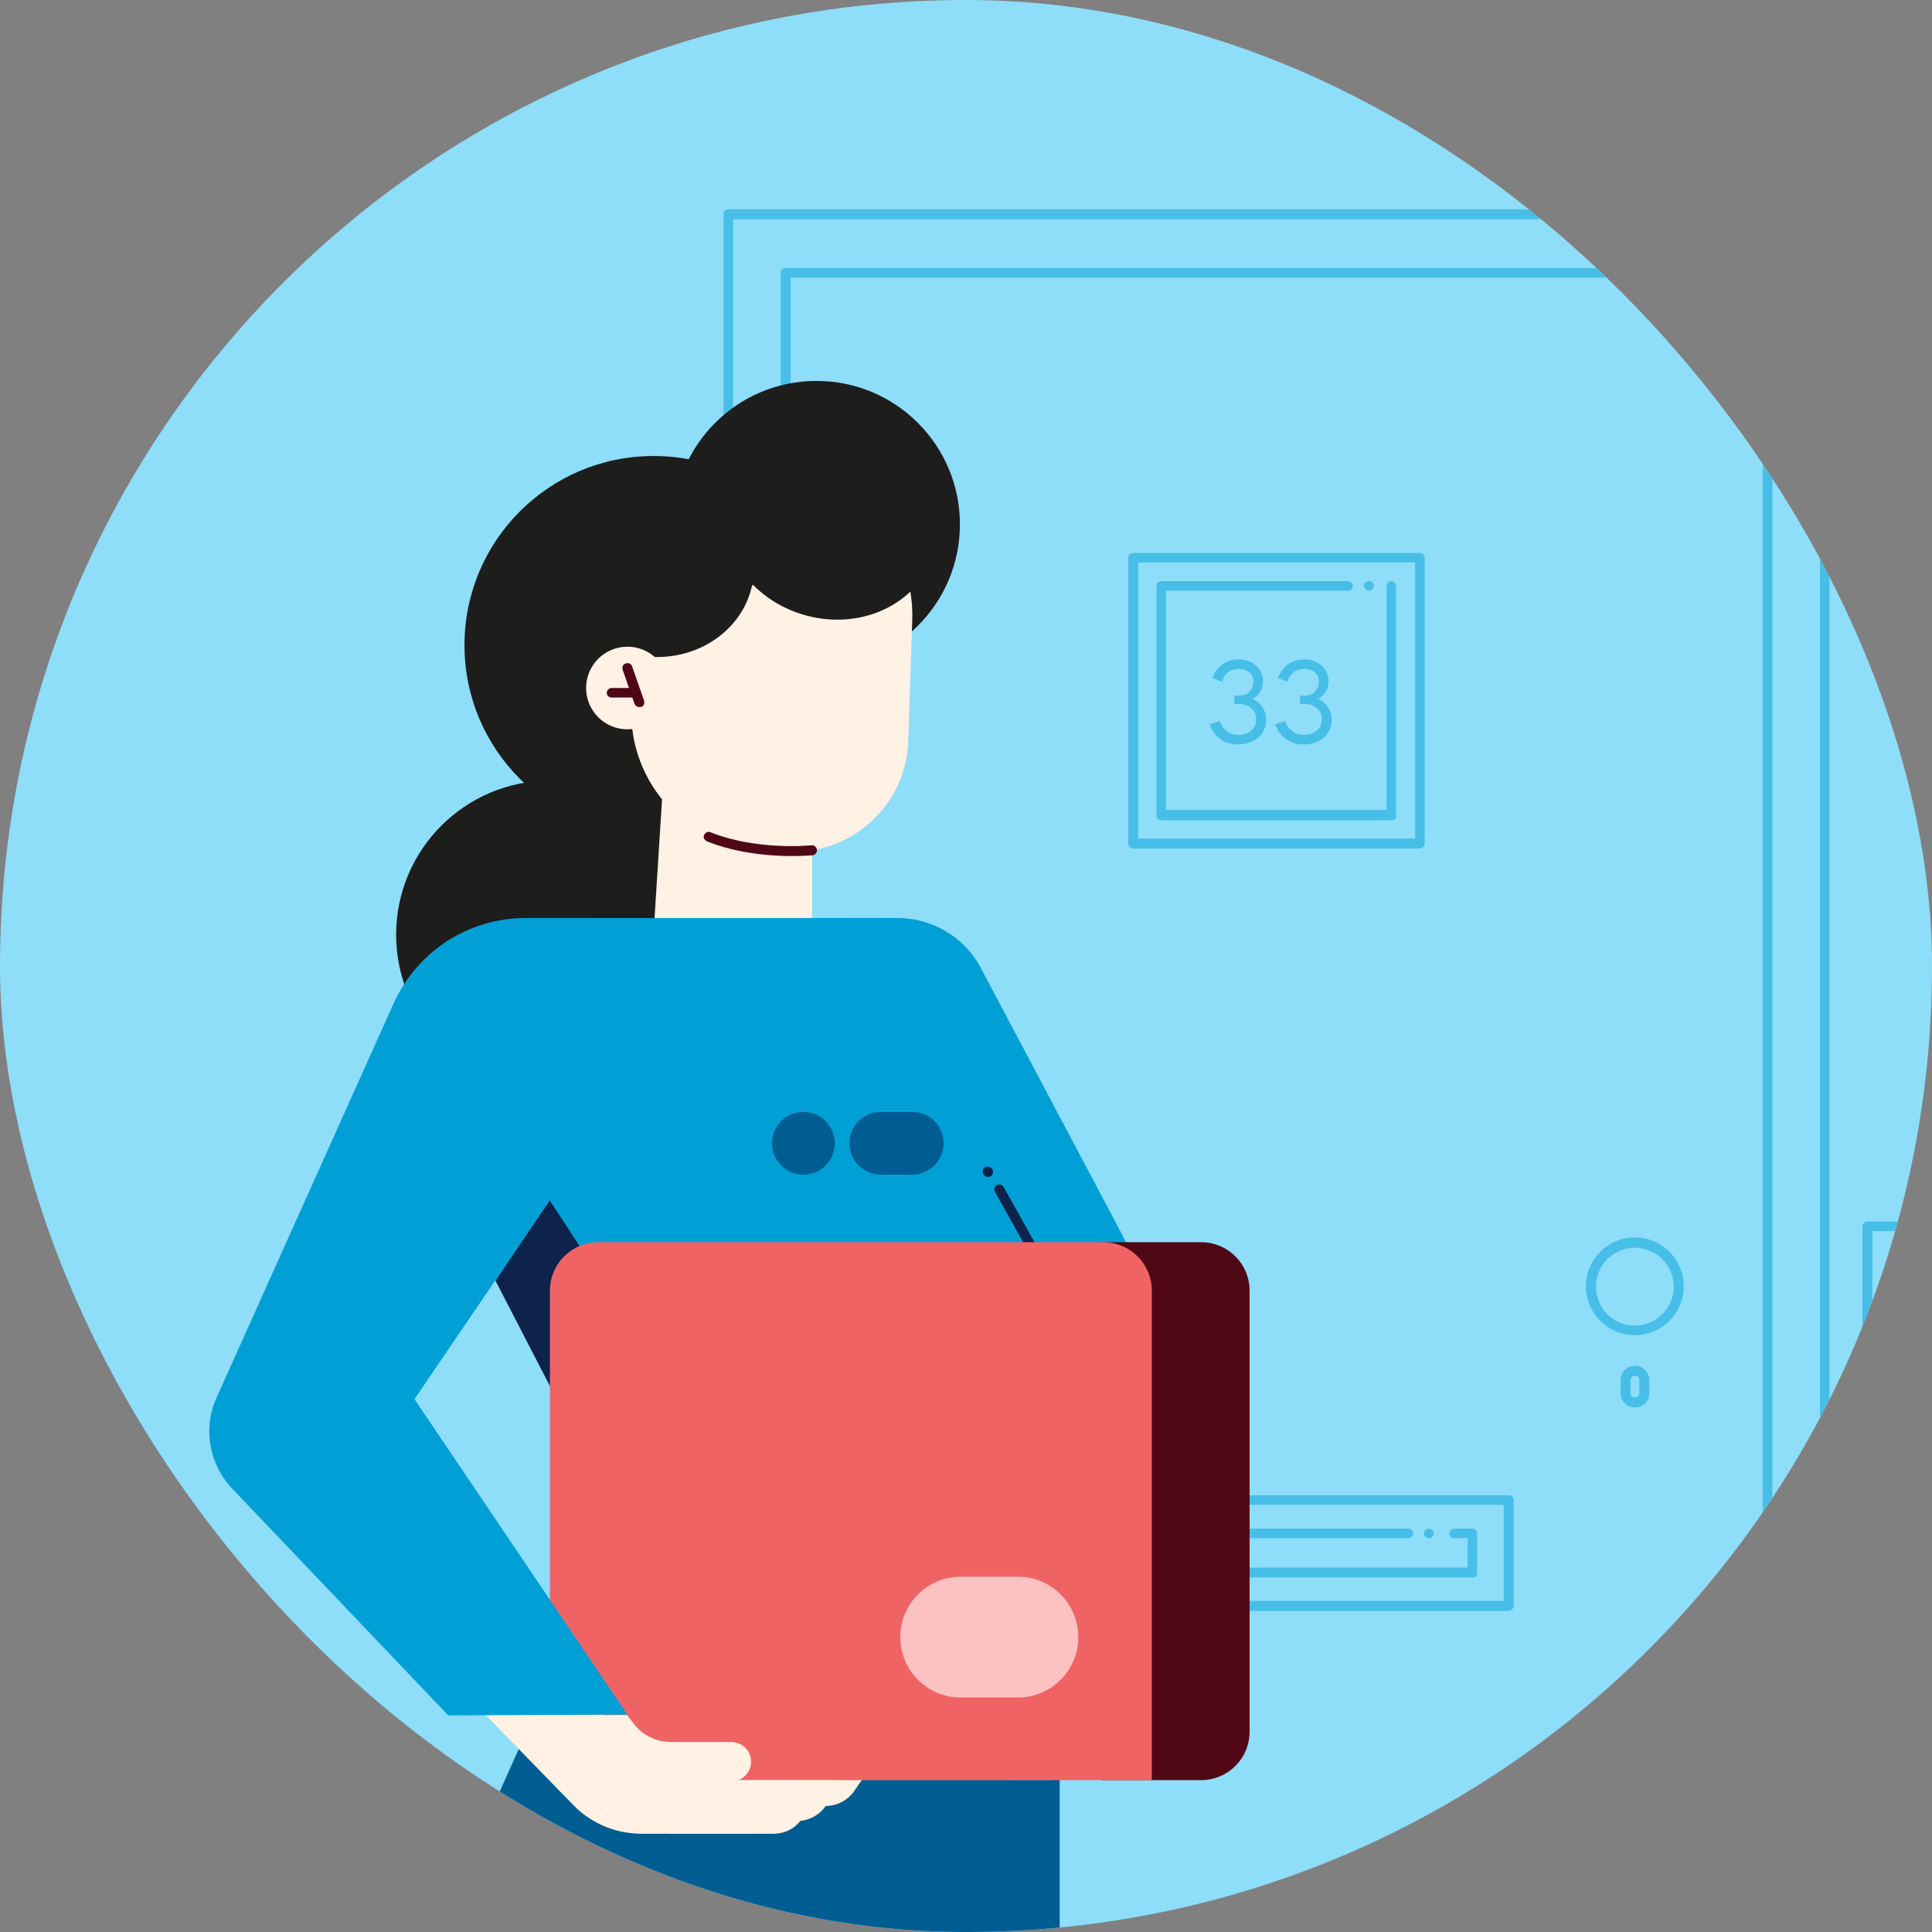 <svg width="120" height="120" viewBox="0 0 120 120" fill="none" xmlns="http://www.w3.org/2000/svg">
<rect x="0" y="0" width="120" height="120" fill="#808080" stroke="none"/>
<g clip-path="url(#clip0)">
<rect width="120" height="120" rx="60" fill="#8EDDF9"/>
<g opacity="0.5">
<path d="M113.339 142.471C113.166 142.471 113.043 142.323 113.043 142.175V13.617H45.532V142.15C45.532 142.323 45.384 142.446 45.236 142.446C45.087 142.446 44.94 142.298 44.94 142.15V13.296C44.94 13.123 45.087 13 45.236 13H113.339C113.512 13 113.635 13.148 113.635 13.296V142.15C113.66 142.323 113.512 142.471 113.339 142.471Z" fill="#00A0D6"/>
<path d="M109.786 142.471C109.614 142.471 109.49 142.323 109.49 142.175V21.76C109.49 21.587 109.638 21.464 109.786 21.464C109.934 21.464 110.082 21.612 110.082 21.76V142.15C110.107 142.323 109.959 142.471 109.786 142.471Z" fill="#00A0D6"/>
<path d="M48.788 142.471C48.616 142.471 48.492 142.323 48.492 142.175V16.948C48.492 16.775 48.64 16.652 48.788 16.652H109.785C109.958 16.652 110.082 16.8 110.082 16.948V19.07C110.082 19.243 109.934 19.366 109.785 19.366C109.637 19.366 109.489 19.218 109.489 19.07V17.244H49.109V142.126C49.109 142.323 48.961 142.471 48.788 142.471Z" fill="#00A0D6"/>
<path d="M86.442 50.95H72.13C71.957 50.95 71.834 50.803 71.834 50.654V36.392C71.834 36.219 71.982 36.096 72.13 36.096H83.728C83.9 36.096 84.024 36.244 84.024 36.392C84.024 36.54 83.9 36.688 83.728 36.688H72.426V50.309H86.121V36.392C86.121 36.219 86.269 36.096 86.417 36.096C86.565 36.096 86.713 36.244 86.713 36.392V50.63C86.763 50.803 86.615 50.95 86.442 50.95Z" fill="#00A0D6"/>
<path d="M88.192 52.702H70.376C70.203 52.702 70.08 52.554 70.08 52.406V34.64C70.08 34.467 70.228 34.344 70.376 34.344H88.192C88.364 34.344 88.488 34.492 88.488 34.64V52.382C88.513 52.554 88.364 52.702 88.192 52.702ZM70.697 52.086H87.896V34.936H70.697V52.086Z" fill="#00A0D6"/>
<path d="M78.422 43.943C78.57 44.165 78.644 44.436 78.644 44.708C78.644 45.004 78.57 45.251 78.422 45.497C78.274 45.744 78.077 45.917 77.805 46.04C77.534 46.164 77.238 46.238 76.917 46.238C76.448 46.238 76.078 46.114 75.782 45.892C75.486 45.67 75.264 45.374 75.141 44.979L75.757 44.782C75.832 45.029 75.98 45.251 76.177 45.399C76.374 45.571 76.621 45.645 76.917 45.645C77.263 45.645 77.509 45.547 77.731 45.374C77.929 45.177 78.028 44.955 78.028 44.658C78.028 44.387 77.929 44.165 77.731 43.992C77.534 43.819 77.263 43.721 76.942 43.721H76.671V43.203H76.942C77.238 43.203 77.46 43.129 77.608 42.956C77.756 42.783 77.855 42.586 77.855 42.339C77.855 42.117 77.781 41.919 77.608 41.771C77.435 41.623 77.213 41.549 76.942 41.549C76.671 41.549 76.448 41.623 76.251 41.771C76.078 41.919 75.955 42.117 75.906 42.339L75.313 42.117C75.412 41.796 75.609 41.525 75.881 41.303C76.152 41.081 76.522 40.957 76.917 40.957C77.213 40.957 77.485 41.007 77.707 41.13C77.929 41.253 78.126 41.401 78.25 41.623C78.373 41.821 78.447 42.043 78.447 42.29C78.447 42.536 78.398 42.758 78.274 42.956C78.151 43.153 78.003 43.301 77.805 43.4C78.077 43.548 78.274 43.696 78.422 43.943Z" fill="#00A0D6"/>
<path d="M82.495 43.943C82.643 44.165 82.717 44.436 82.717 44.708C82.717 45.004 82.643 45.251 82.495 45.497C82.347 45.744 82.149 45.917 81.878 46.04C81.606 46.164 81.31 46.238 80.99 46.238C80.521 46.238 80.15 46.114 79.854 45.892C79.558 45.67 79.336 45.374 79.213 44.979L79.83 44.782C79.904 45.029 80.052 45.251 80.249 45.399C80.447 45.571 80.693 45.645 80.99 45.645C81.335 45.645 81.582 45.547 81.804 45.374C82.001 45.177 82.1 44.955 82.1 44.658C82.1 44.387 82.001 44.165 81.804 43.992C81.606 43.819 81.335 43.721 81.014 43.721H80.743V43.203H81.014C81.31 43.203 81.532 43.129 81.68 42.956C81.829 42.783 81.927 42.586 81.927 42.339C81.927 42.117 81.853 41.919 81.68 41.771C81.508 41.623 81.286 41.549 81.014 41.549C80.743 41.549 80.521 41.623 80.323 41.771C80.15 41.919 80.027 42.117 79.978 42.339L79.386 42.117C79.484 41.796 79.682 41.525 79.953 41.303C80.225 41.081 80.595 40.957 80.99 40.957C81.286 40.957 81.557 41.007 81.779 41.13C82.001 41.253 82.199 41.401 82.322 41.623C82.445 41.821 82.519 42.043 82.519 42.29C82.519 42.536 82.47 42.758 82.347 42.956C82.223 43.153 82.075 43.301 81.878 43.4C82.125 43.548 82.347 43.696 82.495 43.943Z" fill="#00A0D6"/>
<path d="M85.038 36.688C84.865 36.688 84.717 36.54 84.717 36.392C84.717 36.244 84.84 36.096 85.013 36.096H85.038C85.21 36.096 85.334 36.244 85.334 36.392C85.334 36.54 85.21 36.688 85.038 36.688Z" fill="#00A0D6"/>
<path d="M88.76 95.538C88.563 95.538 88.439 95.39 88.439 95.242C88.439 95.094 88.588 94.946 88.736 94.946C88.884 94.946 89.056 95.094 89.056 95.242C89.056 95.39 88.933 95.538 88.76 95.538Z" fill="#00A0D6"/>
<path d="M109.786 20.6C109.614 20.6 109.49 20.477 109.49 20.304V20.279C109.49 20.107 109.638 19.983 109.786 19.983C109.934 19.983 110.082 20.131 110.082 20.279C110.082 20.427 109.959 20.6 109.786 20.6Z" fill="#00A0D6"/>
<path d="M121.059 84.558H115.976C115.803 84.558 115.68 84.41 115.68 84.262V76.168C115.68 75.996 115.828 75.872 115.976 75.872H121.059C121.232 75.872 121.355 76.02 121.355 76.168V84.262C121.38 84.41 121.232 84.558 121.059 84.558ZM116.297 83.941H120.763V76.465H116.297V83.941Z" fill="#00A0D6"/>
<path d="M118.518 81.72C117.679 81.72 116.988 81.029 116.988 80.191C116.988 79.352 117.679 78.661 118.518 78.661C119.357 78.661 120.048 79.352 120.048 80.191C120.048 81.029 119.357 81.72 118.518 81.72ZM118.518 79.278C118.025 79.278 117.605 79.697 117.605 80.191C117.605 80.684 118.025 81.103 118.518 81.103C119.012 81.103 119.431 80.684 119.431 80.191C119.431 79.697 119.036 79.278 118.518 79.278Z" fill="#00A0D6"/>
<path d="M101.543 82.93C99.865 82.93 98.508 81.573 98.508 79.895C98.508 78.217 99.865 76.859 101.543 76.859C103.221 76.859 104.578 78.217 104.578 79.895C104.578 81.573 103.221 82.93 101.543 82.93ZM101.543 77.501C100.21 77.501 99.125 78.587 99.125 79.919C99.125 81.252 100.21 82.337 101.543 82.337C102.875 82.337 103.961 81.252 103.961 79.919C103.961 78.587 102.875 77.501 101.543 77.501Z" fill="#00A0D6"/>
<path d="M101.547 87.421C101.053 87.421 100.658 87.026 100.658 86.532V85.718C100.658 85.224 101.053 84.83 101.547 84.83C102.04 84.83 102.435 85.224 102.435 85.718V86.532C102.459 87.026 102.04 87.421 101.547 87.421ZM101.547 85.447C101.398 85.447 101.275 85.57 101.275 85.718V86.532C101.275 86.68 101.398 86.804 101.547 86.804C101.695 86.804 101.818 86.68 101.818 86.532V85.718C101.843 85.57 101.719 85.447 101.547 85.447Z" fill="#00A0D6"/>
<path d="M93.697 100.054H65.765C65.592 100.054 65.469 99.906 65.469 99.758V93.17C65.469 92.997 65.617 92.874 65.765 92.874H93.722C93.895 92.874 94.018 93.022 94.018 93.17V99.758C94.018 99.906 93.87 100.054 93.697 100.054ZM66.061 99.438H93.401V93.466H66.061V99.438Z" fill="#00A0D6"/>
<path d="M91.476 97.981H67.96C67.787 97.981 67.664 97.833 67.664 97.685V95.242C67.664 95.07 67.812 94.946 67.96 94.946H87.478C87.651 94.946 87.774 95.094 87.774 95.242C87.774 95.39 87.626 95.538 87.478 95.538H68.256V97.365H91.155V95.538H90.316C90.143 95.538 90.02 95.39 90.02 95.242C90.02 95.094 90.168 94.946 90.316 94.946H91.451C91.624 94.946 91.747 95.094 91.747 95.242V97.685C91.796 97.833 91.648 97.981 91.476 97.981Z" fill="#00A0D6"/>
</g>
<path d="M34.179 67.631C39.467 67.631 43.754 63.344 43.754 58.057C43.754 52.769 39.467 48.483 34.179 48.483C28.892 48.483 24.605 52.769 24.605 58.057C24.605 63.344 28.892 67.631 34.179 67.631Z" fill="#1D1D1B"/>
<path d="M40.595 51.814C47.082 51.814 52.34 46.556 52.34 40.069C52.34 33.582 47.082 28.323 40.595 28.323C34.108 28.323 28.85 33.582 28.85 40.069C28.85 46.556 34.108 51.814 40.595 51.814Z" fill="#1D1D1B"/>
<path d="M50.714 41.475C55.634 41.475 59.622 37.487 59.622 32.568C59.622 27.648 55.634 23.66 50.714 23.66C45.795 23.66 41.807 27.648 41.807 32.568C41.807 37.487 45.795 41.475 50.714 41.475Z" fill="#1D1D1B"/>
<path d="M50.444 57.12H40.648L41.389 45.399H50.444V57.12Z" fill="#FFF1E3"/>
<path d="M49.062 52.9L47.557 52.851C42.795 52.703 39.044 48.705 39.217 43.943L39.414 37.947C39.562 33.184 43.559 29.434 48.322 29.607C53.084 29.755 56.835 33.752 56.662 38.514L56.415 46.016C56.292 49.939 53.01 53.023 49.062 52.9Z" fill="#FFF1E3"/>
<path d="M40.82 40.809C44.132 40.809 46.816 38.356 46.816 35.331C46.816 32.306 44.132 29.853 40.82 29.853C37.509 29.853 34.824 32.306 34.824 35.331C34.824 38.356 37.509 40.809 40.82 40.809Z" fill="#1D1D1B"/>
<path d="M38.971 45.3C40.388 45.3 41.537 44.151 41.537 42.734C41.537 41.316 40.388 40.167 38.971 40.167C37.553 40.167 36.404 41.316 36.404 42.734C36.404 44.151 37.553 45.3 38.971 45.3Z" fill="#FFF1E3"/>
<path d="M39.71 43.918C39.586 43.918 39.463 43.844 39.413 43.721L38.673 41.599C38.624 41.426 38.698 41.253 38.871 41.204C39.043 41.155 39.216 41.229 39.265 41.401L40.006 43.523C40.055 43.696 39.981 43.869 39.808 43.918C39.784 43.894 39.734 43.918 39.71 43.918Z" fill="#500715"/>
<path d="M39.46 43.326H37.98C37.807 43.326 37.684 43.178 37.684 43.03C37.684 42.882 37.832 42.734 37.98 42.734H39.46C39.633 42.734 39.756 42.882 39.756 43.03C39.756 43.178 39.633 43.326 39.46 43.326Z" fill="#500715"/>
<path d="M43.754 37.922C45.758 37.922 47.382 36.298 47.382 34.295C47.382 32.291 45.758 30.668 43.754 30.668C41.751 30.668 40.127 32.291 40.127 34.295C40.127 36.298 41.751 37.922 43.754 37.922Z" fill="#1D1D1B"/>
<path d="M57.985 34.426C58.972 31.265 56.904 27.807 53.366 26.702C49.828 25.597 46.159 27.263 45.172 30.424C44.185 33.585 46.253 37.043 49.791 38.148C53.329 39.253 56.998 37.587 57.985 34.426Z" fill="#1D1D1B"/>
<path d="M40.969 31.309L46.397 28.323L47.113 33.48L40.969 31.309Z" fill="#1D1D1B"/>
<path d="M49.185 53.171C47.902 53.171 45.83 53.023 43.905 52.258C43.757 52.184 43.658 52.011 43.732 51.864C43.806 51.715 43.979 51.617 44.127 51.691C47.014 52.85 50.345 52.505 50.395 52.505C50.567 52.48 50.715 52.604 50.74 52.776C50.765 52.949 50.641 53.097 50.468 53.122C50.419 53.122 49.95 53.171 49.185 53.171Z" fill="#500715"/>
<path d="M27.078 142.002H65.818V110.319L34.233 104.126L28.977 115.896C26.757 120.856 25.844 126.284 26.263 131.688L27.078 142.002Z" fill="#005D92"/>
<path d="M65.74 98.204H42.941L32.602 57.021H54.859L66.234 75.256L65.74 98.204Z" fill="#00A0D6"/>
<path d="M52.048 61.832L63.324 77.921C64.608 79.746 65.002 82.066 64.41 84.237L62.091 92.479L65.373 110.566H48.914L52.048 61.832Z" fill="#00A0D6"/>
<path d="M52.346 57.021H55.751C57.873 57.021 59.822 58.156 60.859 60.006L69.594 76.49C70.211 77.624 70.531 78.908 70.531 80.215L70.581 94.404L65.35 110.566H62.783L52.765 61.832L52.346 57.021Z" fill="#00A0D6"/>
<path d="M65.89 82.979C65.717 82.979 65.594 82.831 65.594 82.683V81.918C65.594 81.203 65.421 80.512 65.076 79.895L61.794 74.022C61.72 73.874 61.769 73.677 61.917 73.603C62.065 73.529 62.263 73.578 62.337 73.726L65.618 79.599C66.013 80.314 66.211 81.104 66.211 81.918V82.683C66.186 82.856 66.063 82.979 65.89 82.979Z" fill="#0D234B"/>
<path d="M51.281 112.17H40.029V108.765L54.292 109.456L53.083 111.207C52.663 111.824 51.997 112.17 51.281 112.17Z" fill="#FFF1E3"/>
<path d="M49.506 113.107H38.254V109.702L52.516 110.393L51.307 112.145C50.912 112.737 50.221 113.107 49.506 113.107Z" fill="#FFF1E3"/>
<path d="M48.025 113.897H41.511L36.773 110.492L51.036 111.183L49.827 112.935C49.432 113.552 48.766 113.897 48.025 113.897Z" fill="#FFF1E3"/>
<path d="M48.915 110.566H34.085L35.122 87.914L25.424 69.161C22.562 63.634 26.584 57.021 32.802 57.021H40.6L53.11 77.18C54.961 80.339 55.503 84.09 54.615 87.643L48.915 110.566Z" fill="#00A0D6"/>
<path d="M30.777 79.549L34.133 74.54L38.969 81.943L34.528 86.804L30.777 79.549Z" fill="#0D234B"/>
<path d="M68.41 110.566H74.604C76.257 110.566 77.614 109.234 77.614 107.556V80.166C77.614 78.513 76.282 77.156 74.604 77.156H68.41V110.566Z" fill="#500715"/>
<path d="M71.541 110.566H37.169C35.515 110.566 34.158 109.234 34.158 107.556V80.166C34.158 78.513 35.491 77.156 37.169 77.156H68.531C70.184 77.156 71.541 78.488 71.541 80.166V110.566V110.566Z" fill="#F06365"/>
<path d="M63.224 105.434H59.671C57.598 105.434 55.92 103.756 55.92 101.683C55.92 99.61 57.598 97.932 59.671 97.932H63.224C65.296 97.932 66.974 99.61 66.974 101.683C66.974 103.756 65.296 105.434 63.224 105.434Z" fill="#FBC2C1"/>
<path d="M30.137 106.495L35.639 112.145C36.725 113.256 38.255 113.897 39.859 113.897H46.472C48.1 113.897 49.655 113.181 50.642 111.948L51.752 110.566H41.315L37.416 106.495H30.137Z" fill="#FFF1E3"/>
<path d="M45.385 108.197H43.707H41.659C40.771 108.197 39.907 107.778 39.364 107.062L38.945 106.519L34.824 106.544L38.945 111.43H43.707V110.64H45.435C46.15 110.64 46.718 110.023 46.644 109.308C46.594 108.641 46.027 108.197 45.385 108.197Z" fill="#FFF1E3"/>
<path d="M36.698 57.021H32.627C29.098 57.021 25.915 59.093 24.459 62.301L13.454 86.804C12.59 88.704 12.985 90.949 14.416 92.454L27.84 106.544L38.968 106.495L25.742 86.903L34.157 74.54L36.698 57.021Z" fill="#00A0D6"/>
<path d="M61.373 73.109C61.299 73.109 61.225 73.084 61.176 73.035L61.151 73.01C61.028 72.912 61.003 72.714 61.102 72.566C61.201 72.443 61.398 72.418 61.546 72.517L61.571 72.541C61.694 72.64 61.719 72.838 61.62 72.986C61.546 73.084 61.472 73.109 61.373 73.109Z" fill="#0D234B"/>
<path d="M56.66 72.961H54.711C53.625 72.961 52.762 72.097 52.762 71.012C52.762 69.926 53.625 69.062 54.711 69.062H56.66C57.746 69.062 58.61 69.926 58.61 71.012C58.61 72.097 57.721 72.961 56.66 72.961Z" fill="#005D92"/>
<path d="M49.901 72.961C50.977 72.961 51.85 72.088 51.85 71.012C51.85 69.935 50.977 69.062 49.901 69.062C48.824 69.062 47.951 69.935 47.951 71.012C47.951 72.088 48.824 72.961 49.901 72.961Z" fill="#005D92"/>
</g>
<defs>
<clipPath id="clip0">
<rect width="120" height="120" rx="60" fill="white"/>
</clipPath>
</defs>
</svg>
